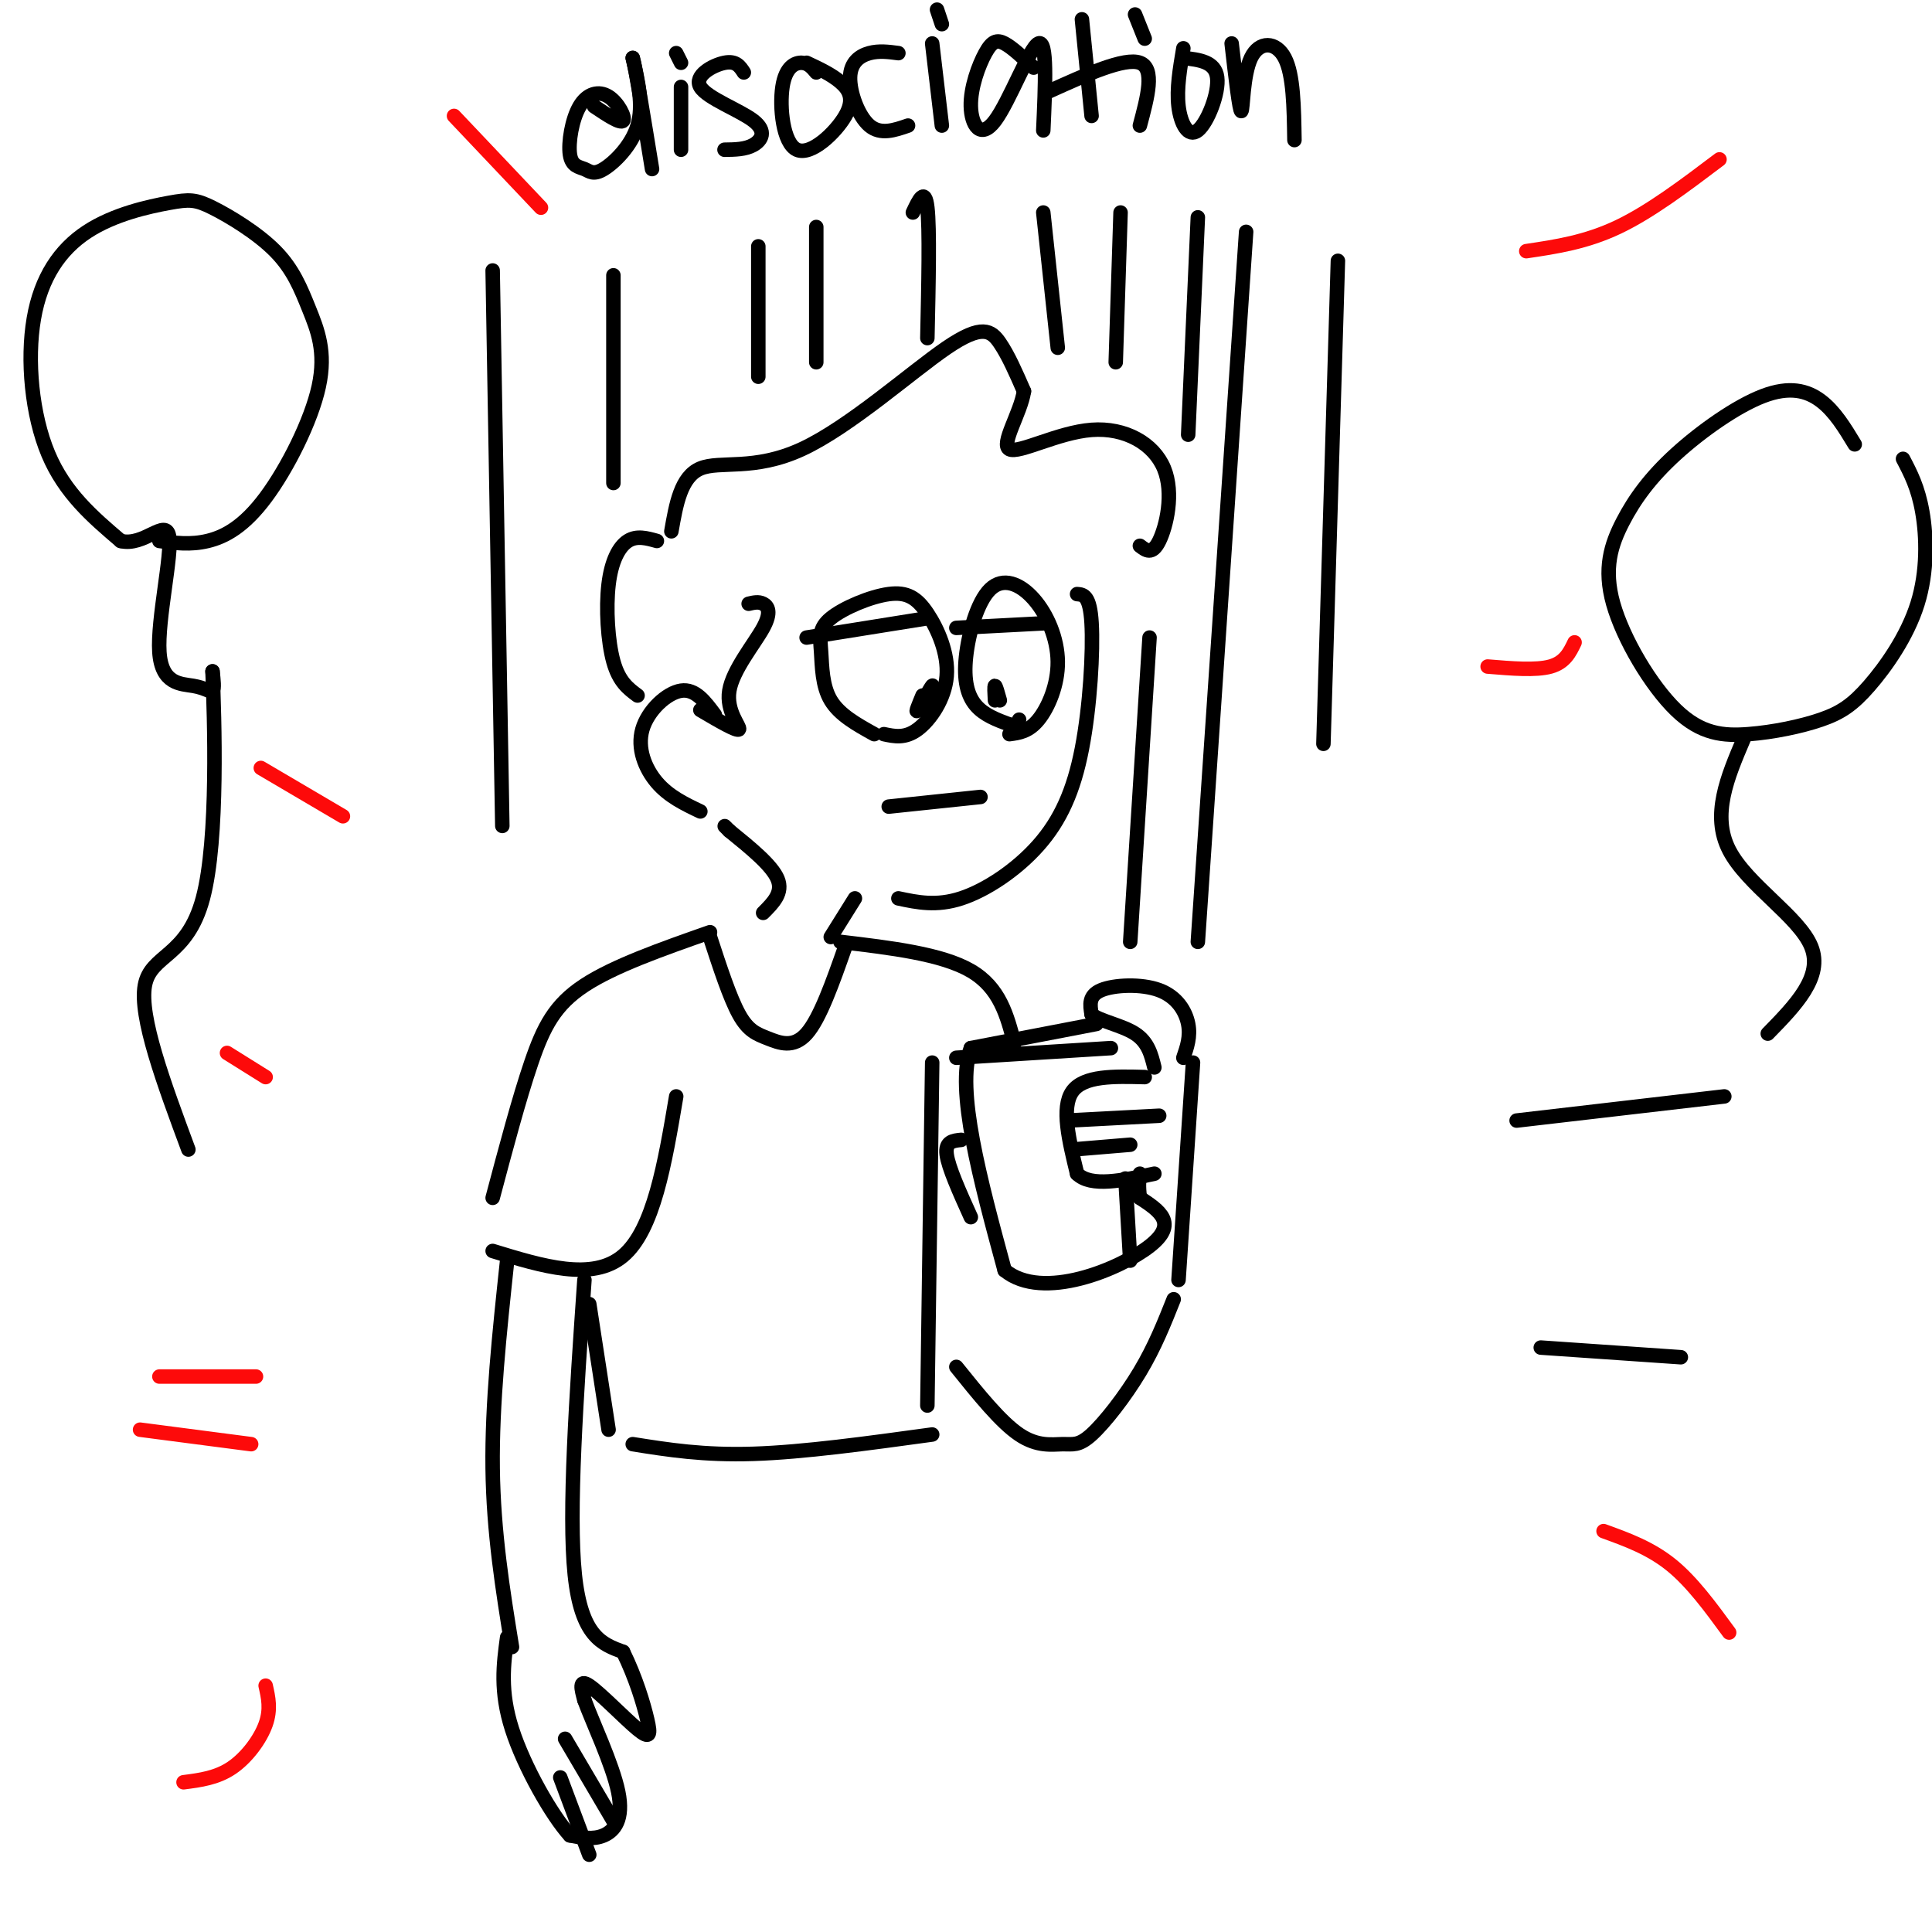 <svg viewBox='0 0 400 400' version='1.1' xmlns='http://www.w3.org/2000/svg' xmlns:xlink='http://www.w3.org/1999/xlink'><g fill='none' stroke='rgb(0,0,0)' stroke-width='3' stroke-linecap='round' stroke-linejoin='round'><path d='M223,123c1.329,0.110 2.657,0.220 3,6c0.343,5.780 -0.300,17.230 -2,26c-1.700,8.770 -4.458,14.861 -9,20c-4.542,5.139 -10.869,9.325 -16,11c-5.131,1.675 -9.065,0.837 -13,0'/><path d='M183,152c2.198,0.469 4.396,0.939 7,-1c2.604,-1.939 5.616,-6.285 6,-11c0.384,-4.715 -1.858,-9.799 -4,-13c-2.142,-3.201 -4.185,-4.518 -8,-4c-3.815,0.518 -9.404,2.871 -12,5c-2.596,2.129 -2.199,4.035 -2,7c0.199,2.965 0.200,6.990 2,10c1.800,3.010 5.400,5.005 9,7'/><path d='M209,152c1.993,-0.262 3.986,-0.524 6,-3c2.014,-2.476 4.048,-7.166 4,-12c-0.048,-4.834 -2.179,-9.812 -5,-13c-2.821,-3.188 -6.334,-4.587 -9,-2c-2.666,2.587 -4.487,9.158 -5,14c-0.513,4.842 0.282,7.955 2,10c1.718,2.045 4.359,3.023 7,4'/><path d='M209,150c1.500,0.500 1.750,-0.250 2,-1'/><path d='M191,144c-0.800,1.933 -1.600,3.867 -1,3c0.600,-0.867 2.600,-4.533 3,-5c0.400,-0.467 -0.800,2.267 -2,5'/><path d='M207,145c-0.417,-1.500 -0.833,-3.000 -1,-3c-0.167,0.000 -0.083,1.500 0,3'/><path d='M148,148c-2.018,-2.726 -4.036,-5.452 -7,-5c-2.964,0.452 -6.875,4.083 -8,8c-1.125,3.917 0.536,8.119 3,11c2.464,2.881 5.732,4.440 9,6'/><path d='M245,219c0.756,-2.196 1.512,-4.393 1,-7c-0.512,-2.607 -2.292,-5.625 -6,-7c-3.708,-1.375 -9.345,-1.107 -12,0c-2.655,1.107 -2.327,3.054 -2,5'/><path d='M226,210c1.511,1.356 6.289,2.244 9,4c2.711,1.756 3.356,4.378 4,7'/><path d='M237,223c-6.333,-0.167 -12.667,-0.333 -15,3c-2.333,3.333 -0.667,10.167 1,17'/><path d='M223,243c2.833,2.833 9.417,1.417 16,0'/><path d='M221,232c0.000,0.000 19.000,-1.000 19,-1'/><path d='M222,238c0.000,0.000 12.000,-1.000 12,-1'/><path d='M227,212c0.000,0.000 -26.000,5.000 -26,5'/><path d='M201,217c-3.167,8.500 1.917,27.250 7,46'/><path d='M208,263c7.844,6.489 23.956,-0.289 30,-5c6.044,-4.711 2.022,-7.356 -2,-10'/><path d='M236,248c-0.333,-2.500 -0.167,-3.750 0,-5'/><path d='M233,244c0.000,0.000 1.000,17.000 1,17'/><path d='M199,236c-1.667,0.167 -3.333,0.333 -3,3c0.333,2.667 2.667,7.833 5,13'/><path d='M198,219c0.000,0.000 32.000,-2.000 32,-2'/><path d='M247,220c0.000,0.000 -3.000,45.000 -3,45'/><path d='M177,186c0.000,0.000 -5.000,8.000 -5,8'/><path d='M158,189c2.083,-2.083 4.167,-4.167 3,-7c-1.167,-2.833 -5.583,-6.417 -10,-10'/><path d='M151,172c-1.667,-1.667 -0.833,-0.833 0,0'/><path d='M174,195c10.500,1.250 21.000,2.500 27,6c6.000,3.500 7.500,9.250 9,15'/><path d='M147,193c-9.933,3.489 -19.867,6.978 -26,11c-6.133,4.022 -8.467,8.578 -11,16c-2.533,7.422 -5.267,17.711 -8,28'/><path d='M147,194c2.048,6.274 4.095,12.548 6,16c1.905,3.452 3.667,4.083 6,5c2.333,0.917 5.238,2.119 8,-1c2.762,-3.119 5.381,-10.560 8,-18'/><path d='M140,227c-2.333,13.833 -4.667,27.667 -11,33c-6.333,5.333 -16.667,2.167 -27,-1'/><path d='M105,261c-1.583,14.833 -3.167,29.667 -3,43c0.167,13.333 2.083,25.167 4,37'/><path d='M121,265c-1.667,24.083 -3.333,48.167 -2,61c1.333,12.833 5.667,14.417 10,16'/><path d='M129,342c2.644,5.372 4.255,10.801 5,14c0.745,3.199 0.624,4.169 -2,2c-2.624,-2.169 -7.750,-7.477 -10,-9c-2.250,-1.523 -1.625,0.738 -1,3'/><path d='M121,352c1.524,4.226 5.833,13.292 7,19c1.167,5.708 -0.810,8.060 -3,9c-2.190,0.940 -4.595,0.470 -7,0'/><path d='M118,380c-3.711,-4.044 -9.489,-14.156 -12,-22c-2.511,-7.844 -1.756,-13.422 -1,-19'/><path d='M116,368c0.000,0.000 6.000,16.000 6,16'/><path d='M117,360c0.000,0.000 10.000,17.000 10,17'/><path d='M193,220c0.000,0.000 -1.000,71.000 -1,71'/><path d='M193,297c-13.333,1.833 -26.667,3.667 -37,4c-10.333,0.333 -17.667,-0.833 -25,-2'/><path d='M122,270c0.000,0.000 4.000,26.000 4,26'/><path d='M155,125c1.027,-0.242 2.054,-0.485 3,0c0.946,0.485 1.810,1.697 0,5c-1.810,3.303 -6.295,8.697 -7,13c-0.705,4.303 2.370,7.515 2,8c-0.370,0.485 -4.185,-1.758 -8,-4'/><path d='M132,144c-1.917,-1.417 -3.833,-2.833 -5,-7c-1.167,-4.167 -1.583,-11.083 -1,-16c0.583,-4.917 2.167,-7.833 4,-9c1.833,-1.167 3.917,-0.583 6,0'/><path d='M139,110c0.987,-5.654 1.974,-11.308 6,-13c4.026,-1.692 11.089,0.577 21,-4c9.911,-4.577 22.668,-16.002 30,-21c7.332,-4.998 9.238,-3.571 11,-1c1.762,2.571 3.381,6.285 5,10'/><path d='M212,81c-0.693,4.574 -4.926,11.010 -3,12c1.926,0.990 10.011,-3.467 17,-4c6.989,-0.533 12.882,2.856 15,8c2.118,5.144 0.462,12.041 -1,15c-1.462,2.959 -2.731,1.979 -4,1'/><path d='M192,128c0.000,0.000 -25.000,4.000 -25,4'/><path d='M198,130c0.000,0.000 19.000,-1.000 19,-1'/><path d='M184,167c0.000,0.000 19.000,-2.000 19,-2'/><path d='M243,269c-1.957,4.922 -3.914,9.844 -7,15c-3.086,5.156 -7.301,10.547 -10,13c-2.699,2.453 -3.880,1.968 -6,2c-2.120,0.032 -5.177,0.581 -9,-2c-3.823,-2.581 -8.411,-8.290 -13,-14'/><path d='M33,112c3.209,0.430 6.418,0.860 10,0c3.582,-0.860 7.536,-3.012 12,-9c4.464,-5.988 9.436,-15.814 11,-23c1.564,-7.186 -0.282,-11.732 -2,-16c-1.718,-4.268 -3.310,-8.256 -7,-12c-3.690,-3.744 -9.479,-7.243 -13,-9c-3.521,-1.757 -4.775,-1.772 -9,-1c-4.225,0.772 -11.421,2.331 -17,6c-5.579,3.669 -9.540,9.449 -11,18c-1.460,8.551 -0.417,19.872 3,28c3.417,8.128 9.209,13.064 15,18'/><path d='M25,112c4.803,1.208 9.312,-4.773 10,-1c0.688,3.773 -2.444,17.300 -2,24c0.444,6.700 4.466,6.573 7,7c2.534,0.427 3.581,1.408 4,1c0.419,-0.408 0.209,-2.204 0,-4'/><path d='M44,139c0.369,9.345 1.292,34.708 -2,47c-3.292,12.292 -10.798,11.512 -12,18c-1.202,6.488 3.899,20.244 9,34'/><path d='M384,92c-2.066,-3.415 -4.133,-6.830 -7,-9c-2.867,-2.170 -6.535,-3.093 -12,-1c-5.465,2.093 -12.728,7.204 -18,12c-5.272,4.796 -8.552,9.277 -11,14c-2.448,4.723 -4.065,9.686 -2,17c2.065,7.314 7.811,16.978 13,22c5.189,5.022 9.820,5.403 15,5c5.180,-0.403 10.907,-1.592 15,-3c4.093,-1.408 6.551,-3.037 10,-7c3.449,-3.963 7.890,-10.259 10,-17c2.110,-6.741 1.889,-13.926 1,-19c-0.889,-5.074 -2.444,-8.037 -4,-11'/><path d='M361,153c-3.356,7.889 -6.711,15.778 -3,23c3.711,7.222 14.489,13.778 17,20c2.511,6.222 -3.244,12.111 -9,18'/><path d='M123,22c2.715,1.819 5.430,3.638 6,3c0.570,-0.638 -1.006,-3.734 -3,-5c-1.994,-1.266 -4.406,-0.702 -6,2c-1.594,2.702 -2.369,7.542 -2,10c0.369,2.458 1.882,2.535 3,3c1.118,0.465 1.839,1.317 4,0c2.161,-1.317 5.760,-4.805 7,-9c1.240,-4.195 0.120,-9.098 -1,-14'/><path d='M131,12c0.500,1.500 2.250,12.250 4,23'/><path d='M141,18c0.000,0.000 0.000,13.000 0,13'/><path d='M140,11c0.000,0.000 1.000,2.000 1,2'/><path d='M154,15c-0.801,-1.238 -1.601,-2.475 -4,-2c-2.399,0.475 -6.396,2.663 -5,5c1.396,2.337 8.183,4.821 11,7c2.817,2.179 1.662,4.051 0,5c-1.662,0.949 -3.831,0.974 -6,1'/><path d='M169,15c-0.804,-0.974 -1.609,-1.947 -3,-2c-1.391,-0.053 -3.370,0.815 -4,5c-0.630,4.185 0.089,11.689 3,13c2.911,1.311 8.015,-3.570 10,-7c1.985,-3.430 0.853,-5.409 -1,-7c-1.853,-1.591 -4.426,-2.796 -7,-4'/><path d='M186,11c-2.012,-0.268 -4.024,-0.536 -6,0c-1.976,0.536 -3.917,1.875 -4,5c-0.083,3.125 1.690,8.036 4,10c2.310,1.964 5.155,0.982 8,0'/><path d='M193,9c0.000,0.000 2.000,17.000 2,17'/><path d='M194,2c0.000,0.000 1.000,3.000 1,3'/><path d='M214,14c-2.196,-2.072 -4.391,-4.144 -6,-5c-1.609,-0.856 -2.630,-0.494 -4,2c-1.370,2.494 -3.089,7.122 -3,11c0.089,3.878 1.985,7.006 5,3c3.015,-4.006 7.147,-15.144 9,-16c1.853,-0.856 1.426,8.572 1,18'/><path d='M224,4c0.000,0.000 2.000,20.000 2,20'/><path d='M217,19c7.917,-3.583 15.833,-7.167 19,-6c3.167,1.167 1.583,7.083 0,13'/><path d='M235,3c0.000,0.000 2.000,5.000 2,5'/><path d='M245,10c-0.714,4.202 -1.429,8.405 -1,12c0.429,3.595 2.000,6.583 4,5c2.000,-1.583 4.429,-7.738 4,-11c-0.429,-3.262 -3.714,-3.631 -7,-4'/><path d='M255,9c0.815,7.060 1.631,14.119 2,14c0.369,-0.119 0.292,-7.417 2,-11c1.708,-3.583 5.202,-3.452 7,0c1.798,3.452 1.899,10.226 2,17'/><path d='M102,56c0.000,0.000 2.000,115.000 2,115'/><path d='M127,57c0.000,0.000 0.000,43.000 0,43'/><path d='M157,51c0.000,0.000 0.000,27.000 0,27'/><path d='M169,47c0.000,0.000 0.000,28.000 0,28'/><path d='M189,44c1.250,-2.667 2.500,-5.333 3,-1c0.500,4.333 0.250,15.667 0,27'/><path d='M216,44c0.000,0.000 3.000,28.000 3,28'/><path d='M232,44c0.000,0.000 -1.000,31.000 -1,31'/><path d='M248,45c0.000,0.000 -2.000,45.000 -2,45'/><path d='M258,48c0.000,0.000 -10.000,147.000 -10,147'/><path d='M238,132c0.000,0.000 -4.000,63.000 -4,63'/><path d='M277,54c0.000,0.000 -3.000,100.000 -3,100'/><path d='M314,232c0.000,0.000 43.000,-5.000 43,-5'/><path d='M319,279c0.000,0.000 29.000,2.000 29,2'/></g>
<g fill='none' stroke='rgb(253,10,10)' stroke-width='3' stroke-linecap='round' stroke-linejoin='round'><path d='M332,317c4.833,1.750 9.667,3.500 14,7c4.333,3.500 8.167,8.750 12,14'/><path d='M316,52c6.167,-0.917 12.333,-1.833 19,-5c6.667,-3.167 13.833,-8.583 21,-14'/><path d='M308,138c5.000,0.417 10.000,0.833 13,0c3.000,-0.833 4.000,-2.917 5,-5'/><path d='M112,43c0.000,0.000 -18.000,-19.000 -18,-19'/><path d='M71,169c0.000,0.000 -17.000,-10.000 -17,-10'/><path d='M53,285c0.000,0.000 -20.000,0.000 -20,0'/><path d='M55,349c0.556,2.444 1.111,4.889 0,8c-1.111,3.111 -3.889,6.889 -7,9c-3.111,2.111 -6.556,2.556 -10,3'/><path d='M52,299c0.000,0.000 -23.000,-3.000 -23,-3'/><path d='M55,223c0.000,0.000 -8.000,-5.000 -8,-5'/></g>
</svg>
